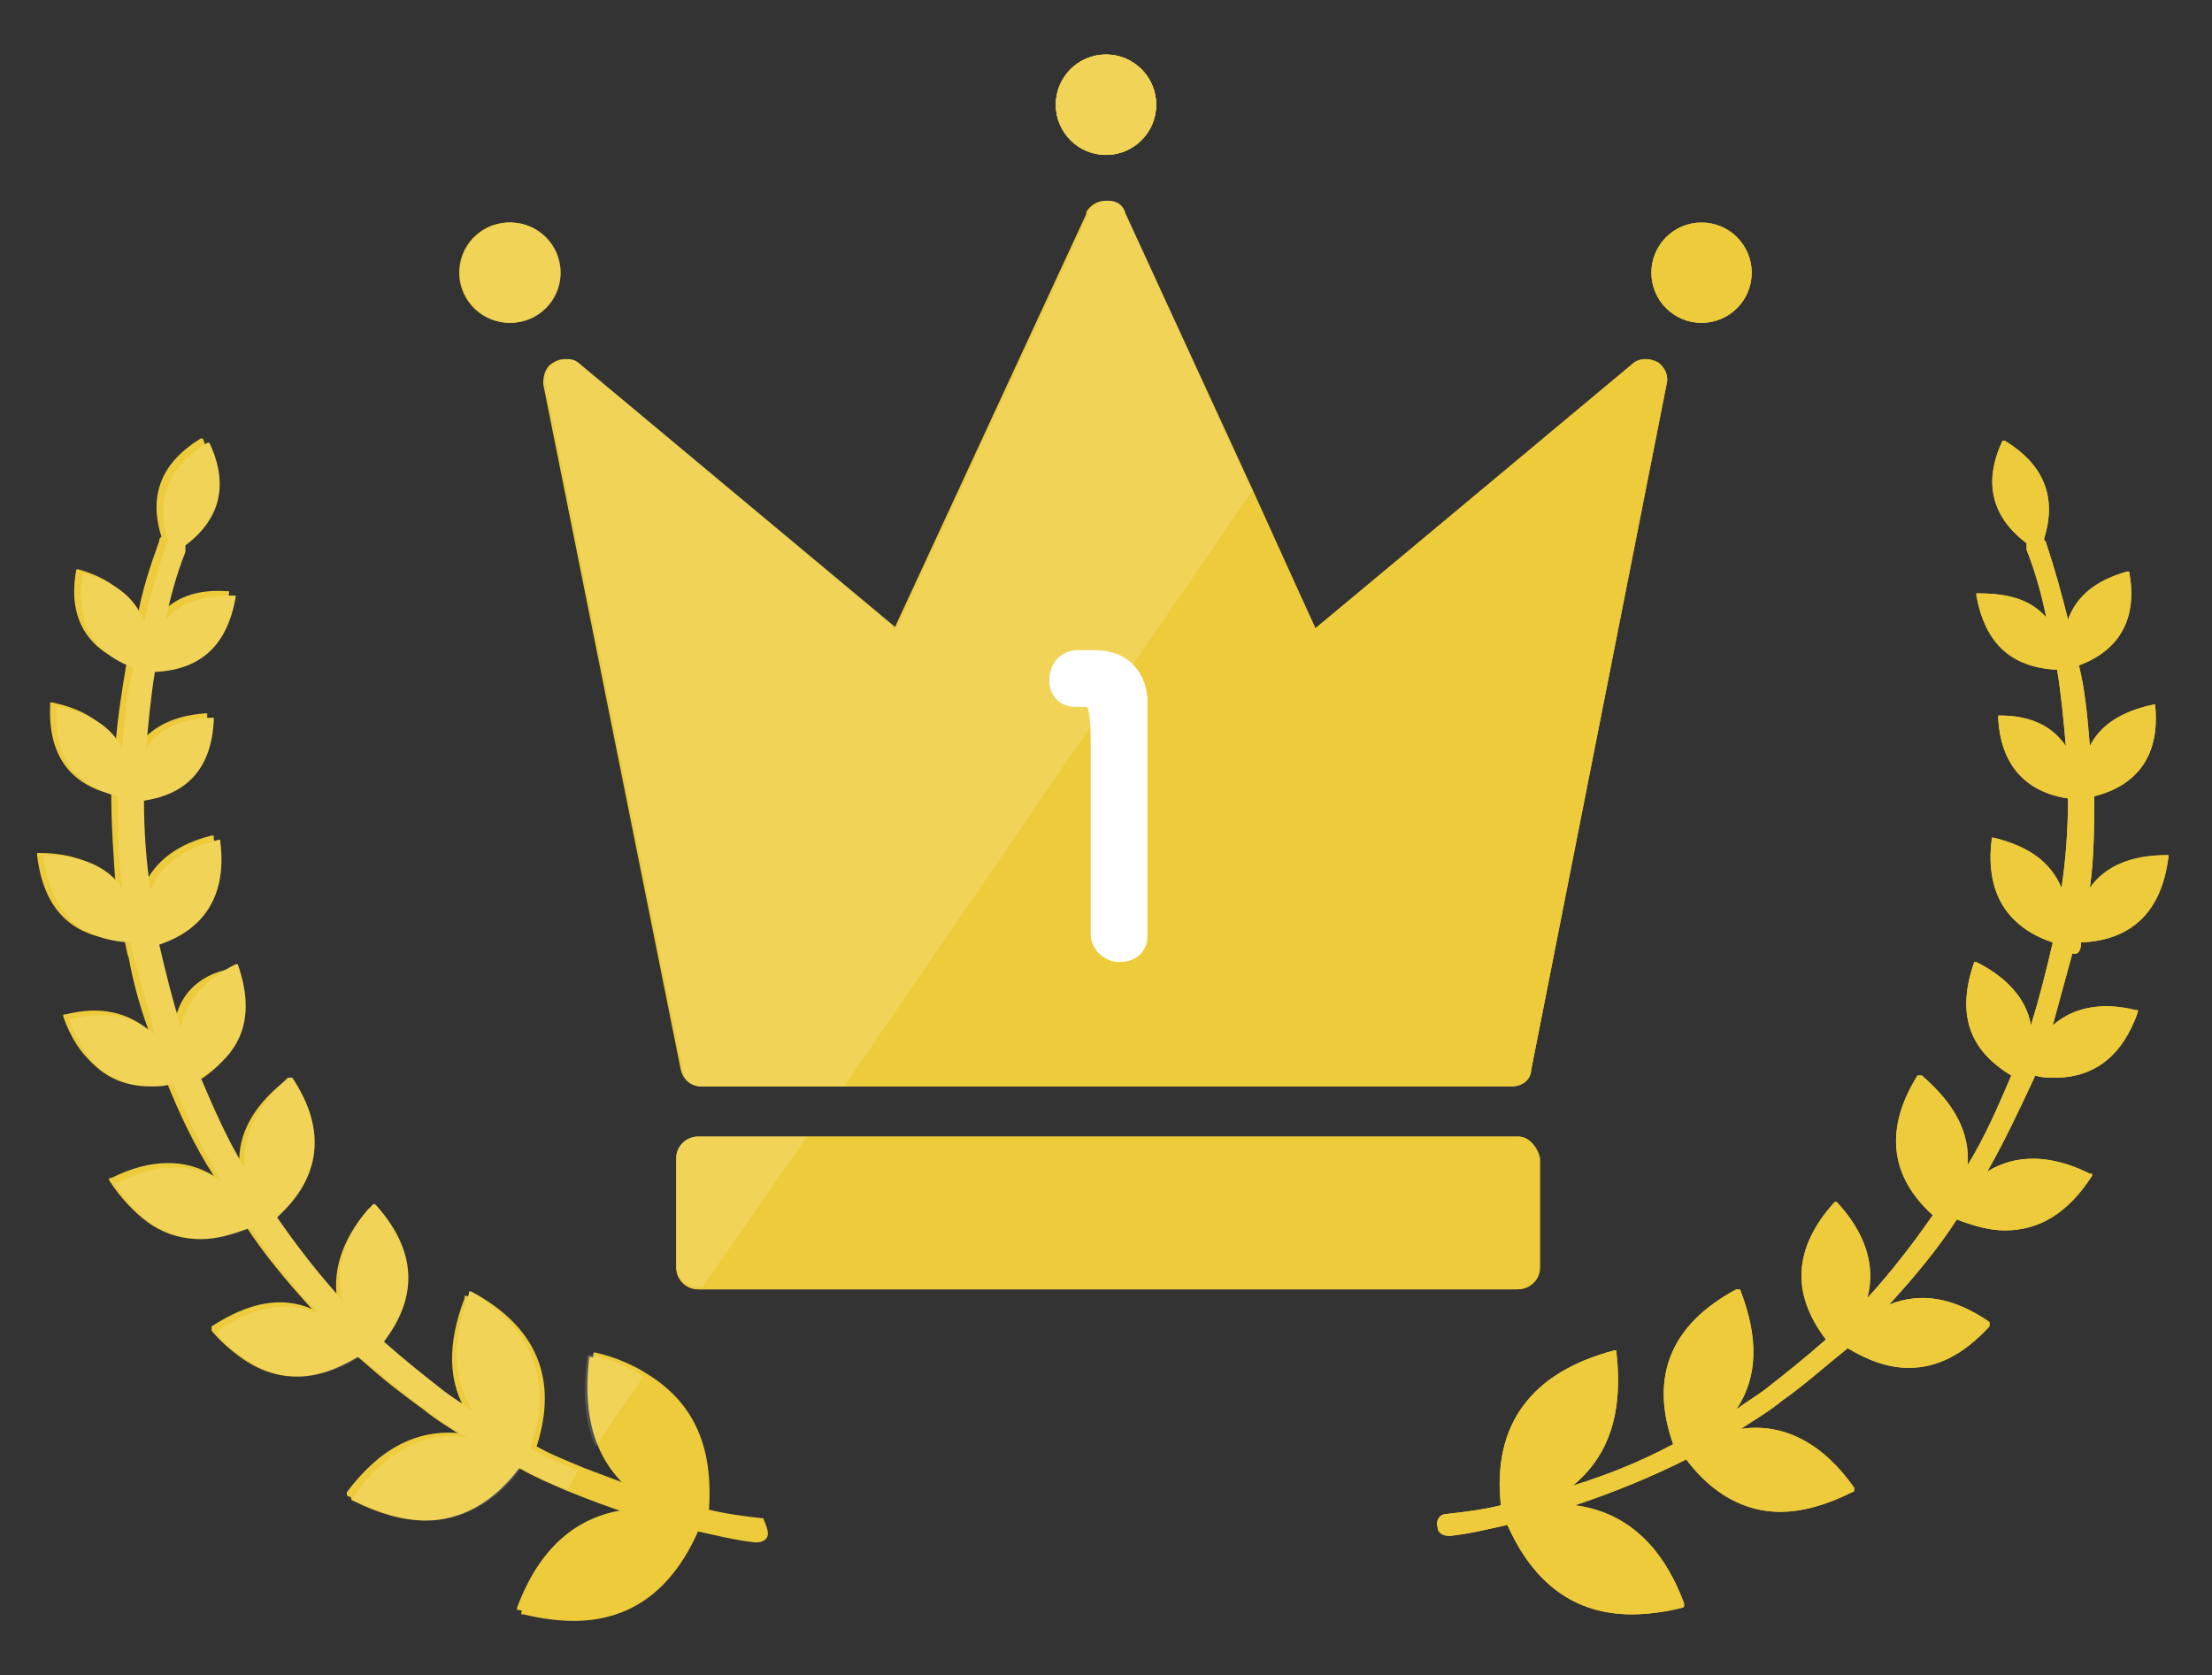 <?xml version="1.0" encoding="utf-8"?>
<!-- Generator: Adobe Illustrator 25.0.1, SVG Export Plug-In . SVG Version: 6.00 Build 0)  -->
<svg version="1.1" id="レイヤー_1" xmlns="http://www.w3.org/2000/svg" xmlns:xlink="http://www.w3.org/1999/xlink" x="0px"
	 y="0px" viewBox="0 0 101.4 76.8" style="enable-background:new 0 0 101.4 76.8;" xml:space="preserve">
<rect x="0" y="0" width="101.4" height="76.8" fill="#333333" stroke="none"/>
<style type="text/css">
	.st0{fill:#EDCB3A;}
	.st1{opacity:0.15;fill:#FFFFFF;}
	.st2{fill:#FFFFFF;}
</style>
<g>
	<g>
		<g>
			<path class="st0" d="M34.8,69.7c-0.8-0.1-1.6-0.3-2.5-0.4c0.3-3.8-1.4-6.2-5.2-7.1c0,0-0.1,0-0.1,0c0,0,0,0.1,0,0.1c0,0,0,0,0,0
				c-0.3,2.7,0.3,4.7,2,6.1c-1.6-0.5-3.1-1.2-4.6-1.9c1-3.1,0-5.5-3-7.1c0,0-0.1,0-0.1,0c0,0,0,0,0,0.1c0,0,0,0,0,0
				c-0.8,2.1-0.8,3.9,0.2,5.4c-0.5-0.3-0.9-0.6-1.3-0.9c-1-0.7-1.9-1.5-2.8-2.3c1.6-2.1,1.4-4.2-0.4-6.3c0,0-0.1,0-0.1,0
				c0,0,0,0,0,0c-1.3,1.5-1.7,3-1.4,4.4c-1.1-1.2-2.1-2.5-3-3.8c2-1.9,2.2-4,0.7-6.4c0,0,0,0-0.1,0c0,0,0,0-0.1,0c0,0,0,0,0,0
				c-1.5,1.2-2.2,2.6-2,4.1c-0.8-1.3-1.4-2.7-2-4.1c2-1.2,2.5-2.9,1.7-5.2c0,0,0,0,0,0c0,0,0,0-0.1,0c0,0,0,0,0,0
				C9,44.7,8.2,45.7,8,46.9c-0.4-1.2-0.7-2.5-1-3.8c2.1-0.7,3.1-2.3,2.8-4.7c0,0,0,0,0-0.1c0,0,0,0-0.1,0c0,0,0,0,0,0
				c-1.6,0.4-2.6,1.2-3.1,2.3c-0.2-1.4-0.3-2.7-0.3-4.1c2-0.3,3.1-1.5,3.2-3.7c0,0,0,0,0-0.1c0,0,0,0-0.1,0c0,0,0,0,0,0
				c-1.4,0.1-2.4,0.6-3,1.4c0.1-1.2,0.2-2.4,0.4-3.5c2.1-0.1,3.3-1.2,3.7-3.4c0,0,0,0,0-0.1c0,0,0,0-0.1,0c0,0,0,0,0,0
				c-1.4-0.1-2.4,0.3-3.1,1.1c0.3-1.1,0.6-2.1,0.9-3.1c0-0.1,0-0.2,0-0.3c1.6-1.2,1.9-2.8,1.1-4.7c0,0,0,0,0,0c0,0,0,0-0.1,0
				c0,0,0,0,0,0c-1.8,1.1-2.4,2.6-1.8,4.5c-0.1,0.1-0.1,0.1-0.1,0.2c-0.4,1.1-0.8,2.3-1,3.5c-0.4-1.1-1.3-1.8-2.7-2.2c0,0,0,0-0.1,0
				c0,0,0,0,0,0c0,0,0,0,0,0c-0.4,2.1,0.4,3.6,2.3,4.3c-0.2,1.2-0.4,2.4-0.5,3.7c-0.5-1-1.5-1.6-2.9-1.9c0,0,0,0-0.1,0
				c0,0,0,0,0,0.1c0,0,0,0,0,0c-0.1,2.2,0.8,3.6,2.8,4.1c0,1.4,0.1,2.8,0.2,4.2c-0.7-1-1.9-1.5-3.5-1.5c0,0,0,0-0.1,0c0,0,0,0,0,0.1
				c0,0,0,0,0,0c0.3,2.5,1.6,3.8,4,3.9c0.1,0.3,0.1,0.6,0.2,0.8c0.2,1.1,0.5,2.2,0.9,3.3c-1-0.8-2.2-1.1-3.8-0.7c0,0,0,0-0.1,0
				c0,0,0,0,0,0.1c0,0,0,0,0,0c0.7,2,2,3,3.8,3c0.3,0,0.6,0,0.9-0.1c0.6,1.5,1.3,3,2.2,4.4c-1.3-0.8-2.9-0.8-4.7,0.1c0,0,0,0-0.1,0
				c0,0,0,0,0,0.1c0,0,0,0,0,0c1.1,1.7,2.4,2.5,4,2.5c0.7,0,1.4-0.2,2.2-0.5c0.9,1.4,2,2.7,3.1,3.9c-1.4-0.6-2.9-0.3-4.6,0.8
				c0,0,0,0,0,0.1c0,0,0,0,0,0.1c0,0,0,0,0,0c1.1,1.3,2.4,1.9,3.7,1.9c0.9,0,1.9-0.3,2.8-0.9c1,0.9,1.9,1.7,3,2.4
				c0.6,0.4,1.2,0.9,1.9,1.3c-2-0.2-3.7,0.7-5.2,2.7c0,0,0,0.1,0,0.1c0,0,0,0.1,0.1,0.1c0,0,0,0,0,0c1.2,0.6,2.2,0.9,3.3,0.9
				c1.6,0,3.1-0.8,4.3-2.4c1.6,0.8,3.4,1.6,5.1,2.1c-2.3,0.3-4,1.8-5,4.5c0,0,0,0.1,0,0.1c0,0,0,0,0.1,0c0,0,0,0,0,0
				c0.8,0.2,1.6,0.3,2.3,0.3c2.6,0,4.5-1.4,5.7-4.1c0.8,0.2,1.7,0.3,2.6,0.5c0,0,0,0,0.1,0c0.2,0,0.5-0.2,0.5-0.4
				C35.2,70,35,69.7,34.8,69.7z"/>
			<path class="st0" d="M95.4,43.2c2.4-0.1,3.7-1.5,4-3.9c0,0,0,0,0-0.1c0,0,0,0-0.1,0c0,0,0,0,0,0c-1.6,0-2.8,0.5-3.5,1.5
				c0.2-1.4,0.2-2.8,0.2-4.2c2-0.5,3-1.9,2.8-4.1c0,0,0,0,0-0.1c0,0,0,0-0.1,0c0,0,0,0,0,0c-1.4,0.3-2.4,0.9-2.9,1.9
				c-0.1-1.2-0.2-2.5-0.5-3.7c1.9-0.7,2.7-2.2,2.3-4.3c0,0,0,0,0,0c0,0,0,0-0.1,0c0,0,0,0,0,0c-1.4,0.4-2.3,1.1-2.7,2.2
				c-0.3-1.2-0.6-2.3-1-3.5c0-0.1-0.1-0.1-0.1-0.2c0.6-1.9,0-3.4-1.8-4.5c0,0,0,0-0.1,0c0,0,0,0,0,0c0,0,0,0,0,0
				c-0.9,1.9-0.5,3.5,1.1,4.7c0,0.1,0,0.2,0,0.3c0.4,1,0.7,2.1,0.9,3.1c-0.7-0.8-1.7-1.1-3.1-1.1c0,0,0,0-0.1,0c0,0,0,0,0,0.1
				c0,0,0,0,0,0c0.4,2.2,1.6,3.3,3.7,3.4c0.2,1.2,0.3,2.4,0.4,3.5c-0.6-0.9-1.6-1.4-3-1.4c0,0,0,0-0.1,0c0,0,0,0,0,0.1c0,0,0,0,0,0
				c0.1,2.1,1.2,3.4,3.2,3.7c0,1.4-0.1,2.8-0.3,4.1c-0.5-1.2-1.5-1.9-3.1-2.3c0,0,0,0-0.1,0c0,0,0,0,0,0.1c0,0,0,0,0,0
				c-0.3,2.4,0.7,4,2.8,4.7c-0.3,1.3-0.6,2.5-1,3.8c-0.2-1.2-1.1-2.2-2.5-2.9c0,0,0,0-0.1,0c0,0,0,0,0,0c0,0,0,0,0,0
				c-0.8,2.3-0.3,4,1.7,5.2c-0.6,1.4-1.2,2.8-2,4.1c0.1-1.5-0.6-2.8-2.1-4.1c0,0,0,0-0.1,0c0,0,0,0-0.1,0c0,0,0,0,0,0
				c-1.5,2.4-1.3,4.6,0.7,6.4c-0.9,1.3-1.9,2.6-3,3.8c0.4-1.5-0.1-3-1.4-4.4c0,0-0.1,0-0.1,0c0,0,0,0,0,0c-1.9,2.1-2,4.2-0.4,6.3
				c-0.9,0.8-1.9,1.6-2.8,2.3c-0.4,0.3-0.9,0.6-1.3,0.9c1-1.5,1-3.3,0.2-5.4c0,0,0-0.1-0.1-0.1c0,0-0.1,0-0.1,0c0,0,0,0,0,0
				c-3,1.6-4,4-2.9,7.1c-1.5,0.8-3,1.4-4.6,1.9c1.7-1.4,2.3-3.4,2-6.1c0,0,0-0.1,0-0.1c0,0-0.1,0-0.1,0c0,0,0,0,0,0
				c-3.8,1-5.6,3.4-5.2,7.1c-0.8,0.2-1.6,0.3-2.5,0.4c-0.3,0-0.5,0.3-0.4,0.6c0,0.3,0.3,0.4,0.5,0.4c0,0,0,0,0.1,0
				c0.9-0.1,1.7-0.3,2.6-0.5c1.2,2.7,3.1,4.1,5.7,4.1c0.7,0,1.5-0.1,2.3-0.3c0,0,0.1,0,0.1-0.1c0,0,0-0.1,0-0.1c0,0,0,0,0,0
				c-1-2.7-2.7-4.2-5-4.5c1.8-0.6,3.5-1.3,5.1-2.1c1.2,1.6,2.7,2.4,4.3,2.4c1,0,2.1-0.3,3.3-0.9c0,0,0.1,0,0.1-0.1c0,0,0-0.1,0-0.1
				c0,0,0,0,0,0c-1.4-2-3.2-3-5.2-2.7c0.6-0.4,1.3-0.8,1.9-1.3c1-0.7,2-1.6,3-2.4c1,0.6,1.9,0.9,2.8,0.9c1.3,0,2.5-0.6,3.7-1.9
				c0,0,0,0,0-0.1c0,0,0,0,0-0.1c0,0,0,0,0,0c-1.6-1.1-3.1-1.4-4.6-0.8c1.1-1.2,2.2-2.5,3.1-3.9c0.8,0.3,1.5,0.5,2.2,0.5
				c1.6,0,2.9-0.8,4-2.5c0,0,0,0,0-0.1c0,0,0,0-0.1,0c0,0,0,0,0,0c-1.8-0.9-3.4-0.9-4.7-0.1c0.8-1.4,1.5-2.9,2.2-4.4
				c0.3,0.1,0.6,0.1,0.9,0.1c1.8,0,3.1-1,3.8-3c0,0,0,0,0-0.1c0,0,0,0-0.1,0c0,0,0,0,0,0c-1.6-0.4-2.9-0.1-3.8,0.7
				c0.3-1.1,0.6-2.2,0.9-3.3C95.3,43.8,95.4,43.5,95.4,43.2z"/>
		</g>
		<g>
			<g>
				<g>
					
						<ellipse transform="matrix(0.159 -0.987 0.987 0.159 7.29 33.604)" class="st0" cx="23.4" cy="12.5" rx="2.3" ry="2.3"/>
					<circle class="st0" cx="78" cy="12.5" r="2.3"/>
				</g>
				<circle class="st0" cx="50.7" cy="4.8" r="2.3"/>
				<g>
					<path class="st0" d="M76,16.6c-0.4-0.2-0.8-0.2-1.1,0.1L60.3,28.8l-8.8-19c-0.2-0.3-0.5-0.5-0.8-0.6c-0.4,0-0.7,0.2-0.9,0.5
						l0,0c0,0,0,0.1,0,0.1l-8.8,19L26.5,16.7c-0.3-0.3-0.8-0.3-1.1-0.1c-0.4,0.2-0.5,0.6-0.5,1L31.2,49c0.1,0.5,0.5,0.8,0.9,0.8
						l18.6,0c0,0,0,0,0,0c0.1,0,0.1,0,0.2,0l18.4,0c0.5,0,0.9-0.3,0.9-0.8l6.2-31.4C76.5,17.2,76.3,16.8,76,16.6z"/>
					<path class="st0" d="M69.6,52.1H32c-0.5,0-1,0.4-1,1v5c0,0.5,0.4,1,1,1h37.6c0.5,0,1-0.4,1-1v-5C70.5,52.6,70.1,52.1,69.6,52.1
						z"/>
				</g>
			</g>
			<circle class="st0" cx="50.7" cy="4.8" r="2.3"/>
		</g>
		<g>
			<path class="st0" d="M35.2,70.3c0,0.3-0.3,0.4-0.5,0.4c0,0,0,0-0.1,0c-0.9-0.1-1.7-0.3-2.6-0.5c-1.2,2.7-3.1,4.1-5.7,4.1
				c-0.7,0-1.5-0.1-2.3-0.3c0,0,0,0,0,0c0,0-0.1,0-0.1,0c0,0,0-0.1,0-0.1c1-2.7,2.7-4.2,5-4.5c-1-0.3-2-0.7-3-1.1
				c-0.7-0.3-1.4-0.6-2.1-1c-1.2,1.6-2.7,2.4-4.3,2.4c-1,0-2.1-0.3-3.3-0.9c0,0,0,0,0,0c0,0-0.1,0-0.1-0.1s0-0.1,0-0.1
				c1.5-2.1,3.2-3,5.2-2.7c-0.6-0.4-1.3-0.8-1.9-1.3c-1-0.7-2-1.6-3-2.4c-1,0.6-1.9,0.9-2.8,0.9c-1.3,0-2.5-0.6-3.7-1.9c0,0,0,0,0,0
				c0,0,0,0,0-0.1c0,0,0,0,0-0.1c1.6-1.1,3.1-1.4,4.6-0.8c-1.1-1.2-2.2-2.5-3.1-3.9c-0.8,0.3-1.5,0.5-2.2,0.5c-1.6,0-2.9-0.8-4-2.5
				c0,0,0,0,0,0c0,0,0,0,0-0.1c0,0,0,0,0.1,0c1.8-0.9,3.4-0.9,4.7-0.1c-0.8-1.4-1.5-2.9-2.2-4.4c-0.3,0.1-0.6,0.1-0.9,0.1
				c-1.8,0-3.1-1-3.8-3c0,0,0,0,0,0c0,0,0,0,0-0.1c0,0,0,0,0.1,0c1.6-0.4,2.9-0.1,3.8,0.7c-0.3-1.1-0.6-2.2-0.9-3.3
				C6.1,43.8,6,43.5,6,43.2c-2.4-0.1-3.7-1.5-4-3.9c0,0,0,0,0,0c0,0,0,0,0-0.1c0,0,0,0,0.1,0c1.6,0,2.8,0.5,3.5,1.5
				c-0.2-1.4-0.2-2.8-0.2-4.2c-2-0.5-3-1.9-2.8-4.1c0,0,0,0,0,0c0,0,0,0,0,0s0,0,0.1,0c1.4,0.3,2.4,0.9,2.9,1.9
				c0.1-1.2,0.2-2.5,0.5-3.7c-1.9-0.7-2.7-2.2-2.3-4.3c0,0,0,0,0,0c0,0,0,0,0,0c0,0,0,0,0.1,0c1.4,0.4,2.3,1.1,2.7,2.2
				c0.3-1.2,0.6-2.3,1-3.5c0-0.1,0.1-0.1,0.1-0.2c-0.6-1.9,0-3.4,1.8-4.5c0,0,0,0,0,0c0,0,0,0,0.1,0c0,0,0,0,0,0
				c0.9,1.9,0.5,3.5-1.1,4.7c0,0.1,0,0.2,0,0.3c-0.4,1-0.7,2.1-0.9,3.1c0.7-0.8,1.7-1.1,3.1-1.1c0,0,0,0,0,0c0,0,0,0,0.1,0
				c0,0,0,0,0,0.1c-0.4,2.2-1.6,3.3-3.7,3.4c-0.2,1.2-0.3,2.4-0.4,3.5c0.6-0.9,1.6-1.4,3-1.4c0,0,0,0,0,0c0,0,0,0,0.1,0
				c0,0,0,0,0,0.1c-0.1,2.2-1.2,3.4-3.2,3.7c0,1.4,0.1,2.8,0.3,4.1c0.5-1.2,1.5-1.9,3.1-2.3c0,0,0,0,0,0c0,0,0,0,0.1,0
				c0,0,0,0,0,0.1c0.3,2.4-0.7,4-2.8,4.7c0.3,1.3,0.6,2.5,1,3.8c0.2-1.2,1.1-2.2,2.5-2.9c0,0,0,0,0,0c0,0,0,0,0.1,0c0,0,0,0,0,0
				c0.8,2.3,0.3,4-1.7,5.2c0.6,1.4,1.2,2.8,2,4.1c-0.1-1.5,0.6-2.8,2-4.1c0,0,0,0,0,0c0,0,0,0,0.1,0c0,0,0,0,0.1,0
				c1.6,2.4,1.3,4.6-0.7,6.4c0.9,1.3,1.9,2.6,3,3.8c-0.4-1.5,0.1-3,1.4-4.4c0,0,0,0,0,0c0,0,0.1,0,0.1,0c1.9,2.1,2,4.2,0.4,6.3
				c0.9,0.8,1.9,1.6,2.8,2.3c0.4,0.3,0.9,0.6,1.3,0.9c-1-1.5-1-3.3-0.2-5.4v0c0,0,0-0.1,0-0.1c0,0,0.1,0,0.1,0c3,1.6,4,4,3,7.1
				c0.7,0.4,1.5,0.7,2.2,1c0.8,0.3,1.6,0.6,2.4,0.9c-0.7-0.6-1.2-1.3-1.6-2.1c-0.5-1.1-0.6-2.5-0.4-4c0,0,0,0,0,0c0,0,0-0.1,0-0.1
				c0,0,0.1,0,0.1,0c0.9,0.2,1.8,0.6,2.4,1c2.1,1.3,3,3.3,2.8,6.2c0.8,0.2,1.6,0.3,2.5,0.4C35,69.7,35.2,70,35.2,70.3z"/>
			<path class="st0" d="M95.4,43.2c2.4-0.1,3.7-1.5,4-3.9c0,0,0,0,0-0.1c0,0,0,0-0.1,0c0,0,0,0,0,0c-1.6,0-2.8,0.5-3.5,1.5
				c0.2-1.4,0.2-2.8,0.2-4.2c2-0.5,3-1.9,2.8-4.1c0,0,0,0,0-0.1c0,0,0,0-0.1,0c0,0,0,0,0,0c-1.4,0.3-2.4,0.9-2.9,1.9
				c-0.1-1.2-0.2-2.5-0.5-3.7c1.9-0.7,2.7-2.2,2.3-4.3c0,0,0,0,0,0c0,0,0,0-0.1,0c0,0,0,0,0,0c-1.4,0.4-2.3,1.1-2.7,2.2
				c-0.3-1.2-0.6-2.3-1-3.5c0-0.1-0.1-0.1-0.1-0.2c0.6-1.9,0-3.4-1.8-4.5c0,0,0,0-0.1,0c0,0,0,0,0,0c0,0,0,0,0,0
				c-0.9,1.9-0.5,3.5,1.1,4.7c0,0.1,0,0.2,0,0.3c0.4,1,0.7,2.1,0.9,3.1c-0.7-0.8-1.7-1.1-3.1-1.1c0,0,0,0-0.1,0c0,0,0,0,0,0.1
				c0,0,0,0,0,0c0.4,2.2,1.6,3.3,3.7,3.4c0.2,1.2,0.3,2.4,0.4,3.5c-0.6-0.9-1.6-1.4-3-1.4c0,0,0,0-0.1,0c0,0,0,0,0,0.1c0,0,0,0,0,0
				c0.1,2.1,1.2,3.4,3.2,3.7c0,1.4-0.1,2.8-0.3,4.1c-0.5-1.2-1.5-1.9-3.1-2.3c0,0,0,0-0.1,0c0,0,0,0,0,0.1c0,0,0,0,0,0
				c-0.3,2.4,0.7,4,2.8,4.7c-0.3,1.3-0.6,2.5-1,3.8c-0.2-1.2-1.1-2.2-2.5-2.9c0,0,0,0-0.1,0c0,0,0,0,0,0c0,0,0,0,0,0
				c-0.8,2.3-0.3,4,1.7,5.2c-0.6,1.4-1.2,2.8-2,4.1c0.1-1.5-0.6-2.8-2.1-4.1c0,0,0,0-0.1,0c0,0,0,0-0.1,0c0,0,0,0,0,0
				c-1.5,2.4-1.3,4.6,0.7,6.4c-0.9,1.3-1.9,2.6-3,3.8c0.4-1.5-0.1-3-1.4-4.4c0,0-0.1,0-0.1,0c0,0,0,0,0,0c-1.9,2.1-2,4.2-0.4,6.3
				c-0.9,0.8-1.9,1.6-2.8,2.3c-0.4,0.3-0.9,0.6-1.3,0.9c1-1.5,1-3.3,0.2-5.4c0,0,0-0.1-0.1-0.1c0,0-0.1,0-0.1,0c0,0,0,0,0,0
				c-3,1.6-4,4-2.9,7.1c-1.5,0.8-3,1.4-4.6,1.9c1.7-1.4,2.3-3.4,2-6.1c0,0,0-0.1,0-0.1c0,0-0.1,0-0.1,0c0,0,0,0,0,0
				c-3.8,1-5.6,3.4-5.2,7.1c-0.8,0.2-1.6,0.3-2.5,0.4c-0.3,0-0.5,0.3-0.4,0.6c0,0.3,0.3,0.4,0.5,0.4c0,0,0,0,0.1,0
				c0.9-0.1,1.7-0.3,2.6-0.5c1.2,2.7,3.1,4.1,5.7,4.1c0.7,0,1.5-0.1,2.3-0.3c0,0,0.1,0,0.1-0.1c0,0,0-0.1,0-0.1c0,0,0,0,0,0
				c-1-2.7-2.7-4.2-5-4.5c1.8-0.6,3.5-1.3,5.1-2.1c1.2,1.6,2.7,2.4,4.3,2.4c1,0,2.1-0.3,3.3-0.9c0,0,0.1,0,0.1-0.1c0,0,0-0.1,0-0.1
				c0,0,0,0,0,0c-1.4-2-3.2-3-5.2-2.7c0.6-0.4,1.3-0.8,1.9-1.3c1-0.7,2-1.6,3-2.4c1,0.6,1.9,0.9,2.8,0.9c1.3,0,2.5-0.6,3.7-1.9
				c0,0,0,0,0-0.1c0,0,0,0,0-0.1c0,0,0,0,0,0c-1.6-1.1-3.1-1.4-4.6-0.8c1.1-1.2,2.2-2.5,3.1-3.9c0.8,0.3,1.5,0.5,2.2,0.5
				c1.6,0,2.9-0.8,4-2.5c0,0,0,0,0-0.1c0,0,0,0-0.1,0c0,0,0,0,0,0c-1.8-0.9-3.4-0.9-4.7-0.1c0.8-1.4,1.5-2.9,2.2-4.4
				c0.3,0.1,0.6,0.1,0.9,0.1c1.8,0,3.1-1,3.8-3c0,0,0,0,0-0.1c0,0,0,0-0.1,0c0,0,0,0,0,0c-1.6-0.4-2.9-0.1-3.8,0.7
				c0.3-1.1,0.6-2.2,0.9-3.3C95.3,43.8,95.4,43.5,95.4,43.2z"/>
		</g>
		<g>
			<g>
				<g>
					<circle class="st0" cx="23.4" cy="12.5" r="2.3"/>
					<circle class="st0" cx="78" cy="12.5" r="2.3"/>
				</g>
				<circle class="st0" cx="50.7" cy="4.8" r="2.3"/>
				<g>
					<path class="st0" d="M76.4,17.6L70.2,49c-0.1,0.5-0.5,0.8-0.9,0.8l-18.4,0c-0.1,0-0.1,0-0.2,0c0,0,0,0,0,0l-12,0l-6.5,0
						c-0.5,0-0.9-0.3-0.9-0.8L25,17.6c-0.1-0.4,0.1-0.8,0.5-1c0.4-0.2,0.8-0.2,1.1,0.1l14.5,12.1l8.8-19c0,0,0-0.1,0-0.1l0,0
						c0.2-0.3,0.5-0.5,0.9-0.5c0.4,0,0.7,0.2,0.8,0.6l5.8,12.6l2.9,6.4l14.5-12.1c0.3-0.3,0.8-0.3,1.1-0.1
						C76.3,16.8,76.5,17.2,76.4,17.6z"/>
					<path class="st0" d="M70.5,53.1v5c0,0.5-0.4,1-1,1H32c-0.5,0-1-0.4-1-1v-5c0-0.5,0.4-1,1-1h37.6C70.1,52.1,70.5,52.6,70.5,53.1
						z"/>
				</g>
			</g>
			<circle class="st0" cx="50.7" cy="4.8" r="2.3"/>
		</g>
	</g>
	<g>
		<circle class="st1" cx="23.4" cy="12.5" r="2.3"/>
		<path class="st1" d="M24.3,66.4c0.7,0.4,1.5,0.7,2.2,1L26,68.3c-0.7-0.3-1.4-0.6-2.1-1c-1.2,1.6-2.7,2.4-4.3,2.4
			c-1,0-2.1-0.3-3.3-0.9c0,0,0,0,0,0c0,0-0.1,0-0.1-0.1s0-0.1,0-0.1c1.5-2.1,3.2-3,5.2-2.7c-0.6-0.4-1.3-0.8-1.9-1.3
			c-1-0.7-2-1.6-3-2.4c-1,0.6-1.9,0.9-2.8,0.9c-1.3,0-2.5-0.6-3.7-1.9c0,0,0,0,0,0c0,0,0,0,0-0.1c0,0,0,0,0-0.1
			c1.6-1.1,3.1-1.4,4.6-0.8c-1.1-1.2-2.2-2.5-3.1-3.9c-0.8,0.3-1.5,0.5-2.2,0.5c-1.6,0-2.9-0.8-4-2.5c0,0,0,0,0,0c0,0,0,0,0-0.1
			c0,0,0,0,0.1,0c1.8-0.9,3.4-0.9,4.7-0.1c-0.8-1.4-1.5-2.9-2.2-4.4c-0.3,0.1-0.6,0.1-0.9,0.1c-1.8,0-3.1-1-3.8-3c0,0,0,0,0,0
			c0,0,0,0,0-0.1c0,0,0,0,0.1,0c1.6-0.4,2.9-0.1,3.8,0.7c-0.3-1.1-0.6-2.2-0.9-3.3C6.1,43.8,6,43.5,6,43.2c-2.4-0.1-3.7-1.5-4-3.9
			c0,0,0,0,0,0c0,0,0,0,0-0.1c0,0,0,0,0.1,0c1.6,0,2.8,0.5,3.5,1.5c-0.2-1.4-0.2-2.8-0.2-4.2c-2-0.5-3-1.9-2.8-4.1c0,0,0,0,0,0
			c0,0,0,0,0,0s0,0,0.1,0c1.4,0.3,2.4,0.9,2.9,1.9c0.1-1.2,0.2-2.5,0.5-3.7c-1.9-0.7-2.7-2.2-2.3-4.3c0,0,0,0,0,0c0,0,0,0,0,0
			c0,0,0,0,0.1,0c1.4,0.4,2.3,1.1,2.7,2.2c0.3-1.2,0.6-2.3,1-3.5c0-0.1,0.1-0.1,0.1-0.2c-0.6-1.9,0-3.4,1.8-4.5c0,0,0,0,0,0
			c0,0,0,0,0.1,0c0,0,0,0,0,0c0.9,1.9,0.5,3.5-1.1,4.7c0,0.1,0,0.2,0,0.3c-0.4,1-0.7,2.1-0.9,3.1c0.7-0.8,1.7-1.1,3.1-1.1
			c0,0,0,0,0,0c0,0,0,0,0.1,0c0,0,0,0,0,0.1c-0.4,2.2-1.6,3.3-3.7,3.4c-0.2,1.2-0.3,2.4-0.4,3.5c0.6-0.9,1.6-1.4,3-1.4c0,0,0,0,0,0
			c0,0,0,0,0.1,0c0,0,0,0,0,0.1c-0.1,2.2-1.2,3.4-3.2,3.7c0,1.4,0.1,2.8,0.3,4.1c0.5-1.2,1.5-1.9,3.1-2.3c0,0,0,0,0,0c0,0,0,0,0.1,0
			c0,0,0,0,0,0.1c0.3,2.4-0.7,4-2.8,4.7c0.3,1.3,0.6,2.5,1,3.8c0.2-1.2,1.1-2.2,2.5-2.9c0,0,0,0,0,0c0,0,0,0,0.1,0c0,0,0,0,0,0
			c0.8,2.3,0.3,4-1.7,5.2c0.6,1.4,1.2,2.8,2,4.1c-0.1-1.5,0.6-2.8,2-4.1c0,0,0,0,0,0c0,0,0,0,0.1,0c0,0,0,0,0.1,0
			c1.6,2.4,1.3,4.6-0.7,6.4c0.9,1.3,1.9,2.6,3,3.8c-0.4-1.5,0.1-3,1.4-4.4c0,0,0,0,0,0c0,0,0.1,0,0.1,0c1.9,2.1,2,4.2,0.4,6.3
			c0.9,0.8,1.9,1.6,2.8,2.3c0.4,0.3,0.9,0.6,1.3,0.9c-1-1.5-1-3.3-0.2-5.4v0c0,0,0-0.1,0-0.1c0,0,0.1,0,0.1,0
			C24.4,60.9,25.4,63.3,24.3,66.4z"/>
		<path class="st1" d="M27.1,62.1c0.9,0.2,1.8,0.6,2.4,1l-2.2,3.2c-0.5-1.1-0.6-2.5-0.4-4c0,0,0,0,0,0
			C26.9,62.2,26.9,62.1,27.1,62.1C27,62.1,27,62.1,27.1,62.1z"/>
		<path class="st1" d="M32,52.1H37l-4.8,6.9H32c-0.5,0-1-0.4-1-1v-5C31,52.6,31.4,52.1,32,52.1z"/>
		<circle class="st1" cx="50.7" cy="4.8" r="2.3"/>
		<path class="st1" d="M57.4,22.5L38.7,49.8l-6.5,0c-0.5,0-0.9-0.3-0.9-0.8L25,17.6c-0.1-0.4,0.1-0.8,0.5-1c0.4-0.2,0.8-0.2,1.1,0.1
			l14.5,12.1l8.8-19c0,0,0-0.1,0-0.1l0,0c0.2-0.3,0.5-0.5,0.9-0.5c0.4,0,0.7,0.2,0.8,0.6L57.4,22.5z"/>
	</g>
	<path class="st2" d="M52.6,33c0-0.4,0-0.7,0-1c-0.1-1.3-1-2.2-2.4-2.2c-0.4,0-0.5,0-0.9,0c-0.8,0.1-1.2,0.7-1.2,1.4
		c0,0.6,0.4,1.2,1.2,1.2h0.3c0.2,0,0.3,0,0.3,0.2C50,33,50,33.7,50,34.9c0,1.3,0,3,0,4.6c0,1.3,0,2.5,0,3.3c0,0.8,0.7,1.3,1.3,1.3
		c0.7,0,1.3-0.4,1.3-1.2l0,0c0-1.1,0-2.2,0-3.4c0-1.5,0-2.9,0-4.1C52.6,34.4,52.6,33.6,52.6,33z"/>
</g>
</svg>
